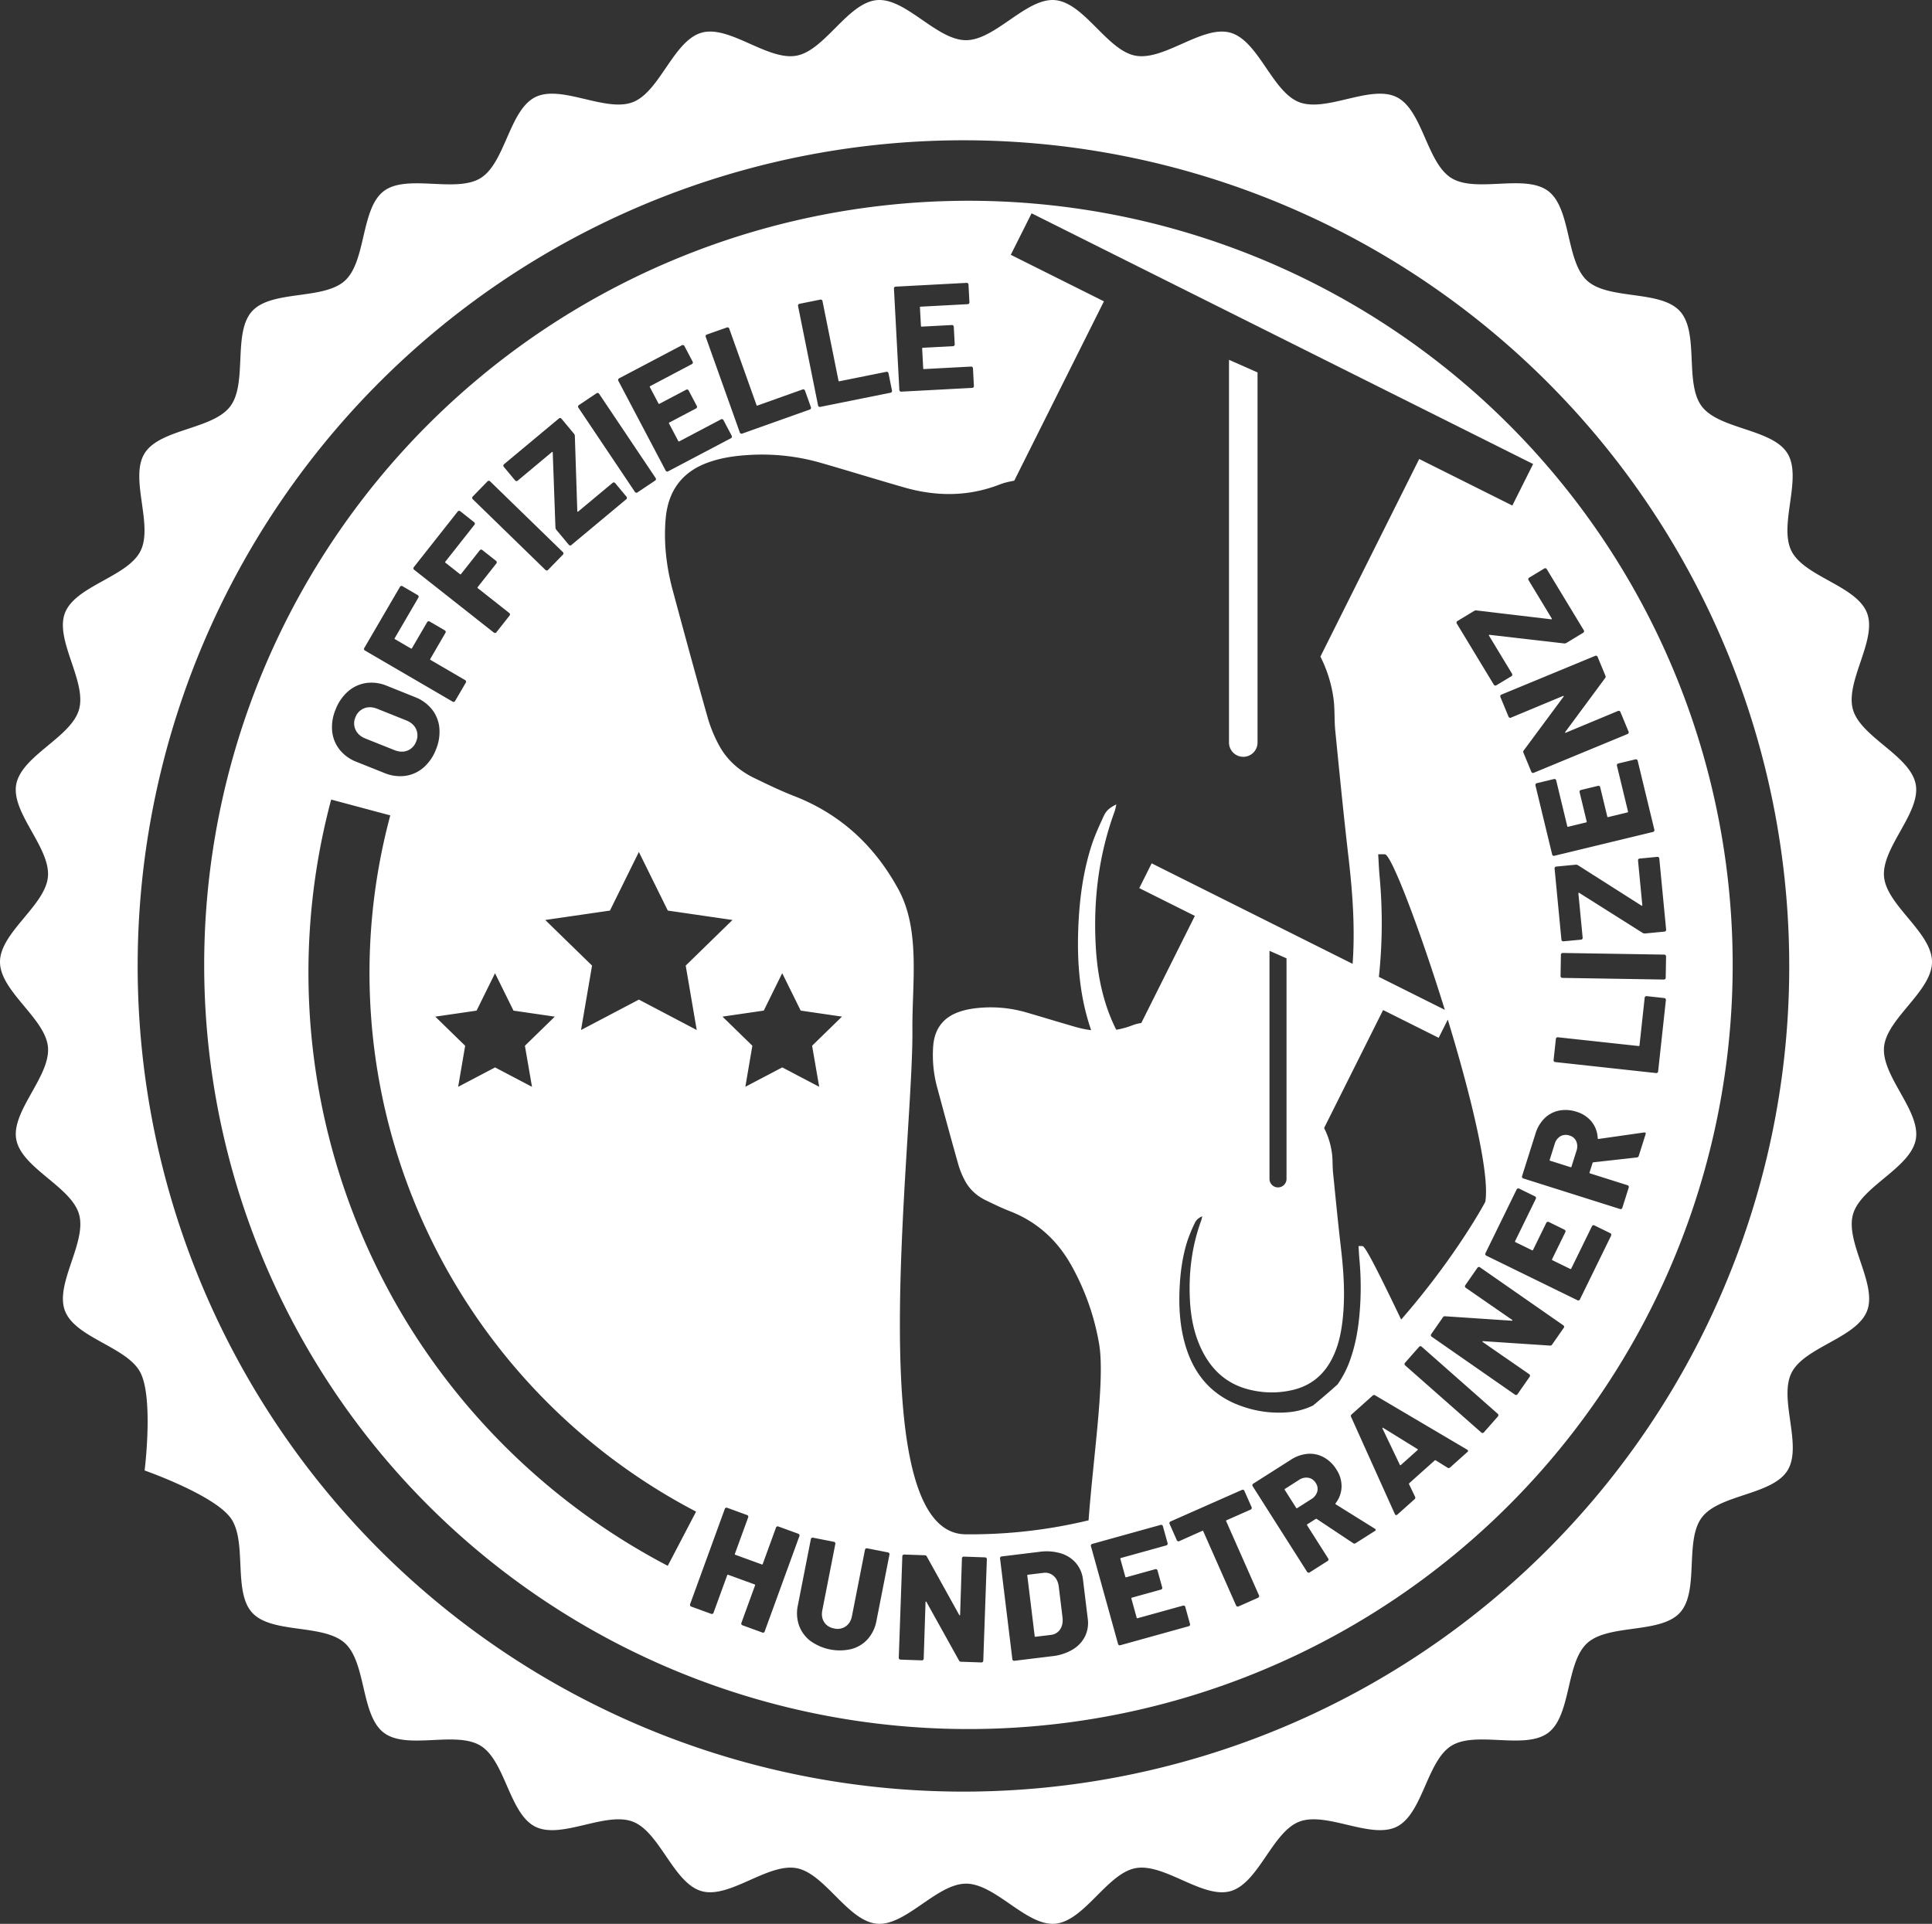 <svg xmlns="http://www.w3.org/2000/svg" viewBox="0 0 1929 1921.13"><rect x="0" y="0" width="1929" height="1921.13" fill="#333333" stroke="none"/><defs><style>.cls-1{fill:#fff;}</style></defs><g id="Layer_2" data-name="Layer 2"><g id="Layer_4" data-name="Layer 4"><path class="cls-1" d="M1415.22,1447l-34.2-21.13q-.51-.35-.69-.09a.7.7,0,0,0,0,.69l17.31,36.23c.33.52.68.61,1,.28l16.66-14.9C1415.82,1447.64,1415.76,1447.28,1415.22,1447Z"/><path class="cls-1" d="M364.84,737.48,393.67,749q7.24,2.9,13.2.51a15.07,15.07,0,0,0,8.58-8.92,15.29,15.29,0,0,0,0-12.52q-2.68-5.83-9.92-8.74l-28.83-11.53q-7.09-2.85-13.13-.49a15.21,15.21,0,0,0-8.71,9,15,15,0,0,0,.13,12.4Q357.75,734.65,364.84,737.48Z"/><path class="cls-1" d="M1306.28,1475.67a12.9,12.9,0,0,0-9.29,2.17l-14,8.93a.67.67,0,0,0-.23,1l11.42,18a.67.67,0,0,0,1,.23l14-8.93a13,13,0,0,0,6-7.43,10.4,10.4,0,0,0-1.48-8.75A10.83,10.83,0,0,0,1306.28,1475.67Z"/><path class="cls-1" d="M1057.15,1584.59q-.87-7.14-5.19-10.93a12.75,12.75,0,0,0-10.42-3l-15.19,1.85a.67.67,0,0,0-.65.84l7.38,60.45a.66.66,0,0,0,.84.65l15.33-1.87a12.35,12.35,0,0,0,9.16-5.42q3.21-4.7,2.48-11.87Z"/><path class="cls-1" d="M1567,1133.91a10.84,10.84,0,0,0-9,.76,12.81,12.81,0,0,0-5.71,7.63l-5,15.88a.66.66,0,0,0,.49.94l20.31,6.42a.66.66,0,0,0,.94-.49l5-15.88a13.06,13.06,0,0,0-.22-9.51A10.41,10.41,0,0,0,1567,1133.91Z"/><path class="cls-1" d="M1241.34,755.74a14.24,14.24,0,0,0,14.24-14.25V371.9l-28.49-12.58V741.49A14.25,14.25,0,0,0,1241.34,755.74Z"/><path class="cls-1" d="M1881.12,1045.54c2.62-28.64,47.88-55.65,47.88-85s-45.26-56.33-47.88-85c-2.67-29.15,36.89-64,31.63-92.27-5.34-28.74-54.79-47-62.67-74.74-8-28.08,24.47-69.58,14-96.52-10.54-27.18-62.51-36-75.42-61.86-13-26.05,11.22-72.84-4-97.45s-68-23.79-85.51-46.91-2.3-73.62-21.85-95.06-71.2-10.91-92.65-30.48-15.68-71.93-38.86-89.46-71.94,2.31-96.66-13S1420.56,110,1394.51,97c-25.89-12.92-70.23,15.53-97.41,5-26.94-10.44-40.52-61.37-68.59-69.34-27.76-7.88-66.07,28.28-94.8,22.94-28.33-5.26-51.07-52.81-80.23-55.47-28.64-2.62-59.65,40-89,40S904.16-2.5,875.52.12c-29.16,2.66-51.9,50.21-80.23,55.47-28.73,5.34-67-30.82-94.8-22.94-28.07,8-41.65,58.9-68.59,69.34-27.18,10.54-71.52-17.91-97.41-5-26.05,13-30,65.56-54.6,80.83s-73.54-4.47-96.66,13-17.42,69.92-38.85,89.47-73.09,9-92.66,30.48-4.32,71.88-21.85,95.06-70.18,22.2-85.51,46.91,8.95,71.4-4.05,97.45c-12.91,25.89-64.88,34.68-75.42,61.86-10.44,26.94,22,68.44,14,96.52-7.88,27.75-57.33,46-62.67,74.74-5.26,28.32,34.3,63.12,31.63,92.27C45.26,904.23,0,931.24,0,960.56s45.26,56.34,47.88,85c2.67,29.15-36.89,64-31.63,92.27,5.34,28.74,54.79,47,62.67,74.74,8,28.07-24.47,69.58-14,96.52,10.54,27.18,62.51,36,75.42,61.86,13,26,4.05,97.45,4.05,97.45s68,23.79,85.51,46.91,2.3,73.62,21.85,95.06,71.2,10.91,92.65,30.48,15.68,71.93,38.86,89.46,71.94-2.31,96.66,13,28.55,67.83,54.6,80.82c25.89,12.92,70.23-15.53,97.41-5,26.94,10.44,40.52,61.37,68.59,69.34,27.76,7.88,66.07-28.28,94.8-22.94,28.33,5.26,51.07,52.81,80.23,55.47,28.64,2.62,59.65-40,89-40s60.34,42.58,89,40c29.16-2.66,51.9-50.21,80.23-55.47,28.73-5.34,67,30.82,94.8,22.94,28.07-8,41.65-58.9,68.59-69.34,27.18-10.54,71.52,17.91,97.41,5,26-13,30-65.56,54.6-80.83s73.54,4.47,96.66-13,17.42-69.91,38.85-89.46,73.09-9,92.66-30.48,4.32-71.88,21.85-95.06,70.18-22.2,85.51-46.91-9-71.4,4-97.45c12.91-25.89,64.88-34.68,75.42-61.86,10.44-26.94-22-68.44-14-96.52,7.88-27.76,57.33-46,62.67-74.74C1918,1109.49,1878.45,1074.69,1881.12,1045.54Zm-159.28,239a824.5,824.5,0,1,1,64.61-320A819.31,819.31,0,0,1,1721.84,1284.5Z"/><path class="cls-1" d="M1505.78,423.27A763.06,763.06,0,1,0,1669.84,666.6,762.92,762.92,0,0,0,1505.78,423.27Zm128.53,335.21a1.69,1.69,0,0,1,.81,1.11l16.68,69a1.75,1.75,0,0,1-.22,1.36,1.71,1.71,0,0,1-1.11.81l-98.56,23.83a1.79,1.79,0,0,1-2.17-1.33l-16.68-69a1.79,1.79,0,0,1,.21-1.36,1.71,1.71,0,0,1,1.12-.81l17.2-4.16a1.73,1.73,0,0,1,1.37.21,1.76,1.76,0,0,1,.81,1.11l11.06,45.79a.67.67,0,0,0,.91.55l17.93-4.34a.67.67,0,0,0,.56-.9l-7.09-29.31a1.79,1.79,0,0,1,1.33-2.17l17.06-4.12a1.71,1.71,0,0,1,1.36.21,1.74,1.74,0,0,1,.81,1.11l7.08,29.31a.67.67,0,0,0,.91.55l19.25-4.65a.67.67,0,0,0,.55-.91l-11.07-45.78a1.71,1.71,0,0,1,.21-1.36,1.76,1.76,0,0,1,1.12-.81l17.2-4.16A1.71,1.71,0,0,1,1634.31,758.48ZM1594.12,654.9a1.76,1.76,0,0,1,1,1l7.79,18.85a2.13,2.13,0,0,1-.3,2.4l-39.77,53.78c-.2.3-.24.53-.12.7s.37.17.74,0l52.06-21.69a1.74,1.74,0,0,1,1.38,0,1.76,1.76,0,0,1,1,1l8.14,19.68a1.79,1.79,0,0,1-1,2.36l-93.71,38.74a1.7,1.7,0,0,1-1.38,0,1.76,1.76,0,0,1-1-1l-7.85-19a2.15,2.15,0,0,1,.31-2.4l39.68-53.58c.2-.3.24-.53.12-.7s-.37-.17-.74,0l-51.92,21.63a1.78,1.78,0,0,1-2.35-1L1498.06,696a1.79,1.79,0,0,1,1-2.36l93.71-38.74A1.7,1.7,0,0,1,1594.12,654.9Zm-50.89-87.42a1.74,1.74,0,0,1,1.11.82l37,61.08a1.79,1.79,0,0,1-.6,2.48L1564,642a3.71,3.71,0,0,1-2.31.52l-74.45-8.59a.51.51,0,0,0-.6.18.62.62,0,0,0,.06.67l23,38a1.72,1.72,0,0,1,.21,1.36,1.74,1.74,0,0,1-.82,1.11L1494,684.35a1.78,1.78,0,0,1-1.37.22,1.74,1.74,0,0,1-1.11-.82l-37-61.09a1.72,1.72,0,0,1-.21-1.36,1.76,1.76,0,0,1,.81-1.11l16.69-10.1a3.77,3.77,0,0,1,2.31-.52l74.61,8.85a.48.48,0,0,0,.59-.18.61.61,0,0,0,0-.67l-23.14-38.24a1.79,1.79,0,0,1,.6-2.48l15.15-9.16A1.71,1.71,0,0,1,1543.23,567.48Zm-185.93,690a302.45,302.45,0,0,1,0,55.89c-1.34,14.49-3.83,28.71-8.54,42.5a99.57,99.57,0,0,1-13.33,26.64q-11.76,10.59-24.44,21a70.55,70.55,0,0,1-25.39,6.8,109.4,109.4,0,0,1-44.26-5.56c-29.06-9.64-47.63-29.52-56.9-58.45-6.46-20.13-7.67-40.84-6.58-61.76.8-15.35,3-30.52,7.62-45.2a157.43,157.43,0,0,1,7.19-17.51c1.74-3.79,3.59-5.25,7.69-7.35a34.52,34.52,0,0,1-.91,4c-9.57,26-12.83,53-11.32,80.58.93,16.88,4.2,33.38,11.68,48.76,10.38,21.35,26.66,35.47,50.22,40.45a90.86,90.86,0,0,0,42.56-.73c16.13-4.28,28.16-13.94,36.21-28.57,7-12.64,10.06-26.37,11.68-40.53,2.76-24.16,1.17-48.21-1.63-72.27-2.91-25.14-5.39-50.34-7.89-75.52-.61-6.13-.24-12.36-1-18.46a78.78,78.78,0,0,0-7.91-25.78l30.92-61.85.66-1.31,27.32-54.64,55.49,27.74,9.1-18.19c23,75.4,42.18,154.1,37.45,182,0,0-28.25,53.5-84,117.54-21.15-44.13-35.54-73-38.52-73.36a37.63,37.63,0,0,0-4.06,0C1356.75,1249,1356.9,1253.26,1357.3,1257.51Zm-89.78-79.88V949.47l17,7.51v220.65a8.51,8.51,0,0,1-17,0Zm109.94-302.34c-.66-7.11-.92-14.27-1.41-22.13a64.21,64.21,0,0,1,6.79,0c6.59.83,34.81,74.83,59.74,155.28l-65.84-32.91c.24-2.21.47-4.42.67-6.64A504.91,504.91,0,0,0,1377.46,875.29ZM893,286.84a1.69,1.69,0,0,1,1.24-.59l70.85-3.78a1.81,1.81,0,0,1,1.9,1.71l.94,17.67a1.75,1.75,0,0,1-.46,1.3,1.71,1.71,0,0,1-1.25.59l-47,2.51a.66.66,0,0,0-.71.79l1,18.42a.66.66,0,0,0,.79.71l30.11-1.6a1.72,1.72,0,0,1,1.3.45,1.77,1.77,0,0,1,.59,1.25l.94,17.53a1.77,1.77,0,0,1-.46,1.3,1.75,1.75,0,0,1-1.25.59l-30.11,1.6a.66.66,0,0,0-.7.79l1.05,19.77a.66.66,0,0,0,.79.71l47-2.5a1.72,1.72,0,0,1,1.3.45,1.78,1.78,0,0,1,.6,1.25l.93,17.67a1.71,1.71,0,0,1-.45,1.3,1.75,1.75,0,0,1-1.24.6l-70.86,3.77a1.73,1.73,0,0,1-1.29-.46,1.7,1.7,0,0,1-.6-1.24l-5.39-101.26A1.73,1.73,0,0,1,893,286.84Zm-95.94,17.31a1.68,1.68,0,0,1,1.14-.76l20.88-4.21a1.77,1.77,0,0,1,1.36.26,1.73,1.73,0,0,1,.76,1.15l16,79.55a.66.66,0,0,0,.88.59L885,371.29a1.77,1.77,0,0,1,1.36.26,1.74,1.74,0,0,1,.76,1.15l3.49,17.35a1.79,1.79,0,0,1-1.4,2.12l-70.29,14.15a1.76,1.76,0,0,1-1.36-.26,1.74,1.74,0,0,1-.76-1.15l-20-99.41A1.75,1.75,0,0,1,797.07,304.15ZM704.69,335a1.71,1.71,0,0,1,1-.92L725.78,327a1.79,1.79,0,0,1,1.38.07,1.75,1.75,0,0,1,.92,1l27.26,76.44a.66.66,0,0,0,1,.45l45.07-16.07a1.81,1.81,0,0,1,2.3,1.09l5.94,16.67a1.8,1.8,0,0,1-1.09,2.3L741,433a1.74,1.74,0,0,1-1.38-.07,1.72,1.72,0,0,1-.92-1l-34.06-95.51A1.74,1.74,0,0,1,704.69,335Zm-87.44,43.88a1.75,1.75,0,0,1,.88-1.06l62.77-33.08a1.73,1.73,0,0,1,1.37-.13,1.75,1.75,0,0,1,1.06.88l8.25,15.66a1.79,1.79,0,0,1-.75,2.43l-41.67,22a.67.67,0,0,0-.31,1l8.6,16.32a.66.66,0,0,0,1,.31l26.68-14.06a1.77,1.77,0,0,1,1.37-.13,1.73,1.73,0,0,1,1.06.89l8.18,15.52a1.69,1.69,0,0,1,.13,1.37,1.72,1.72,0,0,1-.88,1.06l-26.67,14.06a.66.66,0,0,0-.32,1l9.23,17.52a.67.67,0,0,0,1,.31l41.66-22a1.79,1.79,0,0,1,2.44.76l8.25,15.65a1.8,1.8,0,0,1,.13,1.38,1.78,1.78,0,0,1-.88,1.06l-62.77,33.08a1.73,1.73,0,0,1-1.37.13,1.71,1.71,0,0,1-1.06-.89l-47.28-89.7A1.73,1.73,0,0,1,617.25,378.91Zm-40.06,26.81a1.74,1.74,0,0,1,.77-1.14l17.69-11.87a1.79,1.79,0,0,1,2.49.49l56.49,84.21a1.72,1.72,0,0,1,.28,1.35,1.74,1.74,0,0,1-.77,1.15l-17.69,11.86a1.77,1.77,0,0,1-2.49-.49l-56.49-84.2A1.78,1.78,0,0,1,577.19,405.72Zm240.73,679.57-36.87-19.38-36.86,19.38,7-41-29.83-29.08,41.22-6,18.43-37.35,18.44,37.35,41.22,6-29.83,29.08ZM684.64,964.23l11,64.33L637.9,998.19l-57.77,30.37,11-64.33-46.74-45.55L609,909.29l28.88-58.52,28.89,58.52,64.58,9.39ZM531.17,1085.29l-36.87-19.38-36.86,19.38,7-41-29.83-29.08,41.22-6,18.43-37.35,18.44,37.35,41.22,6-29.83,29.08ZM502.58,464.82a1.74,1.74,0,0,1,.64-1.22l54.84-45.72a1.71,1.71,0,0,1,1.31-.42,1.75,1.75,0,0,1,1.22.64l12.49,15a3.87,3.87,0,0,1,.87,2.21l2.46,75.09a.49.49,0,0,0,.27.56.59.59,0,0,0,.65-.16l34.33-28.62a1.77,1.77,0,0,1,1.32-.42,1.75,1.75,0,0,1,1.22.65L625.53,496a1.72,1.72,0,0,1,.42,1.32,1.77,1.77,0,0,1-.65,1.22l-54.83,45.72a1.78,1.78,0,0,1-2.54-.23l-12.48-15a3.74,3.74,0,0,1-.87-2.21l-2.7-74.9a.49.49,0,0,0-.26-.56.61.61,0,0,0-.66.15L516.86,480a1.75,1.75,0,0,1-1.31.42,1.73,1.73,0,0,1-1.22-.65L503,466.14A1.72,1.72,0,0,1,502.58,464.82Zm-30.67,31.11,14.85-15.27a1.75,1.75,0,0,1,1.27-.55,1.69,1.69,0,0,1,1.27.51L562,551.31a1.75,1.75,0,0,1,.55,1.27,1.73,1.73,0,0,1-.51,1.28l-14.85,15.27a1.75,1.75,0,0,1-1.27.55,1.77,1.77,0,0,1-1.28-.52L472,498.47a1.67,1.67,0,0,1-.55-1.26A1.73,1.73,0,0,1,471.91,495.93Zm-58.75,70.45L457,510.79a1.79,1.79,0,0,1,2.53-.3l13.9,11a1.71,1.71,0,0,1,.67,1.2,1.73,1.73,0,0,1-.37,1.33l-29.08,36.86a.67.67,0,0,0,.13,1.06l14.49,11.42a.66.66,0,0,0,1.05-.12L479,549.52a1.81,1.81,0,0,1,2.53-.3l13.78,10.87a1.81,1.81,0,0,1,.3,2.53l-18.67,23.67a.67.67,0,0,0,.12,1.06l31.45,24.8a1.78,1.78,0,0,1,.3,2.52L495.61,631.4a1.76,1.76,0,0,1-1.2.68,1.74,1.74,0,0,1-1.33-.38l-79.62-62.79a1.79,1.79,0,0,1-.3-2.53Zm-49.48,80.77L399.35,586a1.74,1.74,0,0,1,1.09-.84,1.78,1.78,0,0,1,1.37.19l15.29,8.92a1.79,1.79,0,0,1,.65,2.46L394.1,637.28a.66.66,0,0,0,.27,1l15.94,9.3a.66.66,0,0,0,1-.27l15.19-26.05a1.69,1.69,0,0,1,1.1-.83,1.72,1.72,0,0,1,1.36.19l15.16,8.83a1.8,1.8,0,0,1,.65,2.47L429.6,658a.67.67,0,0,0,.27,1l34.6,20.17a1.79,1.79,0,0,1,.65,2.46L454.39,700a1.69,1.69,0,0,1-1.1.84,1.68,1.68,0,0,1-1.36-.19l-87.6-51.07a1.76,1.76,0,0,1-.84-1.1A1.78,1.78,0,0,1,363.68,647.15Zm-28.58,61.3a45.54,45.54,0,0,1,12.49-18.1,35.17,35.17,0,0,1,18-8.3,39.46,39.46,0,0,1,20.62,2.76L414.09,696a40.41,40.41,0,0,1,17.19,12.36,35,35,0,0,1,7.39,18.47,45.57,45.57,0,0,1-3.44,21.73,45.09,45.09,0,0,1-12.47,18,35,35,0,0,1-18.06,8.2,40.47,40.47,0,0,1-21-2.89l-27.85-11.15A39.35,39.35,0,0,1,339,748.48a35.28,35.28,0,0,1-7.36-18.37A45.12,45.12,0,0,1,335.1,708.45Zm72.32,613.88a669.33,669.33,0,0,1-76.75-523.89l59,15.8A606.81,606.81,0,0,0,695,1509.49l-28.28,54.11A670.09,670.09,0,0,1,407.42,1322.33ZM762.66,1630.2a1.74,1.74,0,0,1-1.38.06l-20-7.29a1.71,1.71,0,0,1-1-.93,1.74,1.74,0,0,1-.06-1.38l13.65-37.49a.66.66,0,0,0-.44-1l-26.36-9.6a.66.66,0,0,0-1,.45l-13.66,37.49a1.78,1.78,0,0,1-2.3,1.07l-20-7.29a1.73,1.73,0,0,1-1-.93A1.72,1.72,0,0,1,689,1602l34.7-95.28a1.79,1.79,0,0,1,2.3-1.08l20,7.29a1.76,1.76,0,0,1,1,.93,1.79,1.79,0,0,1,0,1.38l-13.24,36.36a.66.66,0,0,0,.45,1l26.35,9.6a.67.67,0,0,0,1-.44l13.24-36.37a1.78,1.78,0,0,1,2.31-1.07l20,7.28a1.8,1.8,0,0,1,1,.93,1.74,1.74,0,0,1,.06,1.38l-34.7,95.28A1.77,1.77,0,0,1,762.66,1630.2Zm125.4-77.76-13,66.24a37.41,37.41,0,0,1-8.59,18,33.28,33.28,0,0,1-16.26,10,50.19,50.19,0,0,1-41.07-8.07,33.66,33.66,0,0,1-11.33-15.45,36.92,36.92,0,0,1-1.2-20l13-66.23a1.76,1.76,0,0,1,.76-1.15,1.72,1.72,0,0,1,1.36-.27l20.9,4.11a1.77,1.77,0,0,1,1.41,2.11l-13,66.23c-.91,4.62-.29,8.58,1.87,11.91s5.48,5.44,10,6.32a14.39,14.39,0,0,0,11.49-2.1q4.88-3.39,6.24-10.31l13-66.24a1.76,1.76,0,0,1,.76-1.15,1.78,1.78,0,0,1,1.35-.27l20.9,4.11a1.76,1.76,0,0,1,1.15.76A1.7,1.7,0,0,1,888.06,1552.44Zm93.69,105.93a1.69,1.69,0,0,1-.57,1.25,1.71,1.71,0,0,1-1.29.48l-20.39-.71a2.13,2.13,0,0,1-2-1.27L925,1599.65c-.19-.31-.39-.44-.59-.4s-.31.27-.32.67l-1.82,56.37a1.73,1.73,0,0,1-.57,1.25,1.71,1.71,0,0,1-1.29.48l-21.29-.74a1.73,1.73,0,0,1-1.26-.57,1.79,1.79,0,0,1-.48-1.29l3.55-101.34a1.72,1.72,0,0,1,.56-1.26,1.83,1.83,0,0,1,1.3-.48l20.53.72a2.15,2.15,0,0,1,2.06,1.28l32.33,58.31c.19.31.39.44.59.4s.31-.27.32-.67l1.82-56.22a1.73,1.73,0,0,1,.57-1.26,1.79,1.79,0,0,1,1.29-.48l21.29.75a1.79,1.79,0,0,1,1.73,1.86Zm101.54-24.23a31.87,31.87,0,0,1-12.44,13.15,49.89,49.89,0,0,1-20.06,6.53l-38,4.64a1.79,1.79,0,0,1-2-1.57l-12.29-100.65a1.81,1.81,0,0,1,1.57-2l38-4.63a49.81,49.81,0,0,1,21,1.51,31.91,31.91,0,0,1,15.24,9.77,30.65,30.65,0,0,1,7,16.53l4.76,39A30.57,30.57,0,0,1,1083.29,1634.14ZM964,1532.13c-105-1-52-390-53-504-.4-46,8.16-99.27-13.88-139.83-23.68-43.58-57.77-75.33-104.35-93.43-13.49-5.24-26.57-11.61-39.61-17.91-14.94-7.22-27.18-17.85-35.1-32.48a137.29,137.29,0,0,1-11.43-27.72c-12-42.39-23.53-84.91-35-127.46-6.26-23.33-9.08-47.15-7-71.3,2.31-26.88,15.42-46.06,41.23-55.74,13.19-4.95,27-7,40.9-7.86a212.17,212.17,0,0,1,72.85,7.82c27.83,8,55.5,16.59,83.35,24.57,32,9.16,63.82,9.21,95.21-3a63.74,63.74,0,0,1,9.61-2.8c1.63-.35,3.27-.67,4.9-1l89.53-179.08-93-46.47L1030,213l500.74,250.35L1510,504.82l-93-46.47-98.65,197.32a131.86,131.86,0,0,1,13.25,43.18c1.21,10.22.58,20.66,1.6,30.91,4.2,42.19,8.34,84.39,13.23,126.5,4.1,35.38,6.65,70.74,4.09,106.23L1149.87,862.13l-12.37,24.74,55.5,27.74-53.46,106.91c-1,.18-2,.37-2.92.58a37.76,37.76,0,0,0-5.74,1.67,83.37,83.37,0,0,1-16.38,4.53l-.88-1.76c-12.54-25.77-18-53.41-19.57-81.68-2.53-46.14,2.93-91.35,19-135a57,57,0,0,0,1.52-6.6c-6.86,3.51-10,6-12.87,12.29-4.4,9.62-8.85,19.3-12.05,29.34-7.82,24.59-11.42,50-12.76,75.71-1.82,35,.21,69.73,11,103.46q.77,2.36,1.57,4.67a103,103,0,0,1-15.4-3.18c-16.62-4.76-33.15-9.87-49.76-14.67a126.79,126.79,0,0,0-43.49-4.67c-8.3.54-16.54,1.74-24.42,4.7-15.41,5.77-23.24,17.23-24.61,33.27a122.82,122.82,0,0,0,4.18,42.57c6.82,25.4,13.71,50.78,20.87,76.09a81.49,81.49,0,0,0,6.82,16.55c4.73,8.73,12,15.08,21,19.39,7.79,3.77,15.6,7.57,23.65,10.69,27.81,10.81,48.16,29.77,62.3,55.78a244.89,244.89,0,0,1,26.85,77c5.93,35.67-5.67,110.19-10.57,175.93A502.48,502.48,0,0,1,964,1532.13Zm224,90.95a1.74,1.74,0,0,1-1.09.84l-68.37,19a1.73,1.73,0,0,1-1.37-.16,1.79,1.79,0,0,1-.85-1.09l-27.09-97.71a1.72,1.72,0,0,1,.16-1.37,1.76,1.76,0,0,1,1.09-.85l68.37-19a1.81,1.81,0,0,1,2.22,1.26l4.73,17a1.81,1.81,0,0,1-1.26,2.22l-45.38,12.58a.67.67,0,0,0-.53.93l4.93,17.77a.67.67,0,0,0,.93.53l29-8.06a1.81,1.81,0,0,1,2.22,1.25l4.69,16.92a1.74,1.74,0,0,1-.17,1.36,1.7,1.7,0,0,1-1.09.85l-29,8.06a.66.66,0,0,0-.52.92l5.29,19.08a.66.66,0,0,0,.92.52l45.39-12.58a1.77,1.77,0,0,1,2.21,1.25l4.73,17.06A1.73,1.73,0,0,1,1188,1623.08Zm69-28.53a1.73,1.73,0,0,1-1,1l-19.48,8.62a1.74,1.74,0,0,1-1.38,0,1.71,1.71,0,0,1-1-1l-32.76-74.08a.66.66,0,0,0-1-.38L1177.35,1539a1.74,1.74,0,0,1-1.38,0,1.67,1.67,0,0,1-1-1l-7.22-16.32a1.74,1.74,0,0,1,0-1.38,1.7,1.7,0,0,1,1-1l71.34-31.54a1.68,1.68,0,0,1,1.37,0,1.73,1.73,0,0,1,1,1l7.22,16.33a1.79,1.79,0,0,1,0,1.38,1.73,1.73,0,0,1-1,1l-24,10.62a.67.67,0,0,0-.38,1l32.76,74.08A1.79,1.79,0,0,1,1257.09,1594.55Zm115.56-65.62-19,12.07a2.12,2.12,0,0,1-2.49,0l-36.35-24.18a1,1,0,0,0-1.08,0l-8.35,5.31a.66.66,0,0,0-.23,1l21.08,33.17a1.78,1.78,0,0,1-.56,2.48l-18,11.43a1.8,1.8,0,0,1-2.49-.56l-54.39-85.57a1.8,1.8,0,0,1,.56-2.49l37.6-23.9a36,36,0,0,1,16.85-5.91,28.61,28.61,0,0,1,16,3.45,34.45,34.45,0,0,1,12.61,12.15,30.36,30.36,0,0,1,5.16,17.34,27.91,27.91,0,0,1-5.94,16.4.71.71,0,0,0,.19,1.12l38.83,24.2a2.41,2.41,0,0,1,.74.59C1373.83,1527.71,1373.58,1528.34,1372.65,1528.93Zm92.43-78.87-17.11,15.3a2,2,0,0,1-2.56.28l-11.81-7.35a.89.89,0,0,0-1,.06l-25.49,22.8a.87.87,0,0,0-.16.94l6,12.55a2,2,0,0,1-.56,2.52l-17.11,15.3a1.66,1.66,0,0,1-1.35.51c-.46-.06-.85-.42-1.16-1.07l-43.68-97a1.89,1.89,0,0,1,.45-2.42l21.14-18.9a1.87,1.87,0,0,1,2.45-.18l91.64,54.08a1.63,1.63,0,0,1,.61.46Q1466.31,1449,1465.08,1450.06Zm30.66-35.7-14.08,16a1.75,1.75,0,0,1-1.24.61,1.72,1.72,0,0,1-1.3-.45l-76.06-67.07a1.79,1.79,0,0,1-.16-2.54l14.09-16a1.71,1.71,0,0,1,1.24-.61,1.73,1.73,0,0,1,1.3.45l76,67.06a1.79,1.79,0,0,1,.16,2.54Zm65.69-88.42-11.65,16.74a2.16,2.16,0,0,1-2.19,1l-66.74-4.42c-.36,0-.57.09-.65.28s.06.4.38.63l46.38,32.1a1.73,1.73,0,0,1,.75,1.16,1.69,1.69,0,0,1-.3,1.34l-12.17,17.49a1.79,1.79,0,0,1-2.5.44l-83.23-57.92a1.76,1.76,0,0,1-.75-1.16,1.8,1.8,0,0,1,.3-1.35l11.74-16.86a2.15,2.15,0,0,1,2.19-1l66.53,4.45c.36,0,.57-.08.65-.28s-.06-.4-.39-.63l-46.25-32a1.78,1.78,0,0,1-.45-2.5l12.17-17.49a1.8,1.8,0,0,1,2.5-.45l83.23,57.93a1.76,1.76,0,0,1,.75,1.16A1.8,1.8,0,0,1,1561.43,1325.94Zm47.29-92.08-31.17,63.73a1.79,1.79,0,0,1-2.41.83l-91.09-44.55a1.79,1.79,0,0,1-.82-2.41l31.17-63.74a1.79,1.79,0,0,1,2.41-.82l15.9,7.78a1.79,1.79,0,0,1,.82,2.4l-20.69,42.31a.67.67,0,0,0,.34,1l16.58,8.1a.66.66,0,0,0,1-.34l13.25-27.08a1.79,1.79,0,0,1,2.41-.83l15.76,7.71a1.79,1.79,0,0,1,.83,2.41l-13.25,27.08a.67.67,0,0,0,.34,1l17.79,8.7a.66.66,0,0,0,1-.35l20.7-42.31a1.72,1.72,0,0,1,1-.91,1.75,1.75,0,0,1,1.38.09l15.9,7.77a1.8,1.8,0,0,1,.82,2.41ZM1643,1132.77l-6.78,21.45a2.12,2.12,0,0,1-1.92,1.6l-43.38,4.85a1,1,0,0,0-.84.68l-3,9.44a.67.67,0,0,0,.49.94l37.48,11.84a1.81,1.81,0,0,1,1.17,2.26l-6.42,20.31a1.72,1.72,0,0,1-.88,1.06,1.7,1.7,0,0,1-1.38.11l-96.68-30.55a1.8,1.8,0,0,1-1.18-2.26l13.43-42.48a36.13,36.13,0,0,1,9.1-15.37,28.66,28.66,0,0,1,14.45-7.63,34.44,34.44,0,0,1,17.47,1.2,30.39,30.39,0,0,1,15.1,10,27.88,27.88,0,0,1,6,16.37.71.71,0,0,0,.86.75l45.3-6.45a2.34,2.34,0,0,1,.95,0C1643.13,1131.07,1643.34,1131.72,1643,1132.77Zm20.3-134.1-7.75,71.28a1.7,1.7,0,0,1-.66,1.21,1.74,1.74,0,0,1-1.32.39l-100.81-11a1.72,1.72,0,0,1-1.21-.66,1.69,1.69,0,0,1-.38-1.32l2.3-21.17a1.74,1.74,0,0,1,.66-1.22,1.77,1.77,0,0,1,1.32-.38l80.68,8.76a.65.65,0,0,0,.82-.66l5.17-47.57a1.73,1.73,0,0,1,.66-1.21,1.76,1.76,0,0,1,1.32-.39l17.6,1.92a1.7,1.7,0,0,1,1.21.66A1.74,1.74,0,0,1,1663.31,998.67Zm-.18-22.28a1.71,1.71,0,0,1-.55,1.26,1.73,1.73,0,0,1-1.28.51l-101.38-1.65a1.76,1.76,0,0,1-1.27-.54,1.81,1.81,0,0,1-.51-1.29l.35-21.29a1.75,1.75,0,0,1,.55-1.27,1.73,1.73,0,0,1,1.28-.5l101.39,1.64a1.74,1.74,0,0,1,1.26.54,1.77,1.77,0,0,1,.51,1.29Zm0-46.74a1.75,1.75,0,0,1-1.22.64l-19.41,1.87a3.83,3.83,0,0,1-2.31-.53l-63.37-40a.53.53,0,0,0-.62-.09.64.64,0,0,0-.24.63l4.25,44.2a1.68,1.68,0,0,1-.4,1.31,1.71,1.71,0,0,1-1.22.65L1561,940a1.8,1.8,0,0,1-2-1.62l-6.83-71.07a1.72,1.72,0,0,1,.4-1.32,1.75,1.75,0,0,1,1.22-.64l19.41-1.87a3.76,3.76,0,0,1,2.31.53l63.4,40.32a.49.49,0,0,0,.61.09.58.58,0,0,0,.24-.62l-4.28-44.5a1.81,1.81,0,0,1,.4-1.32,1.77,1.77,0,0,1,1.22-.64l17.62-1.69a1.8,1.8,0,0,1,2,1.61l6.83,71.08A1.76,1.76,0,0,1,1663.14,929.65Z"/></g></g></svg>